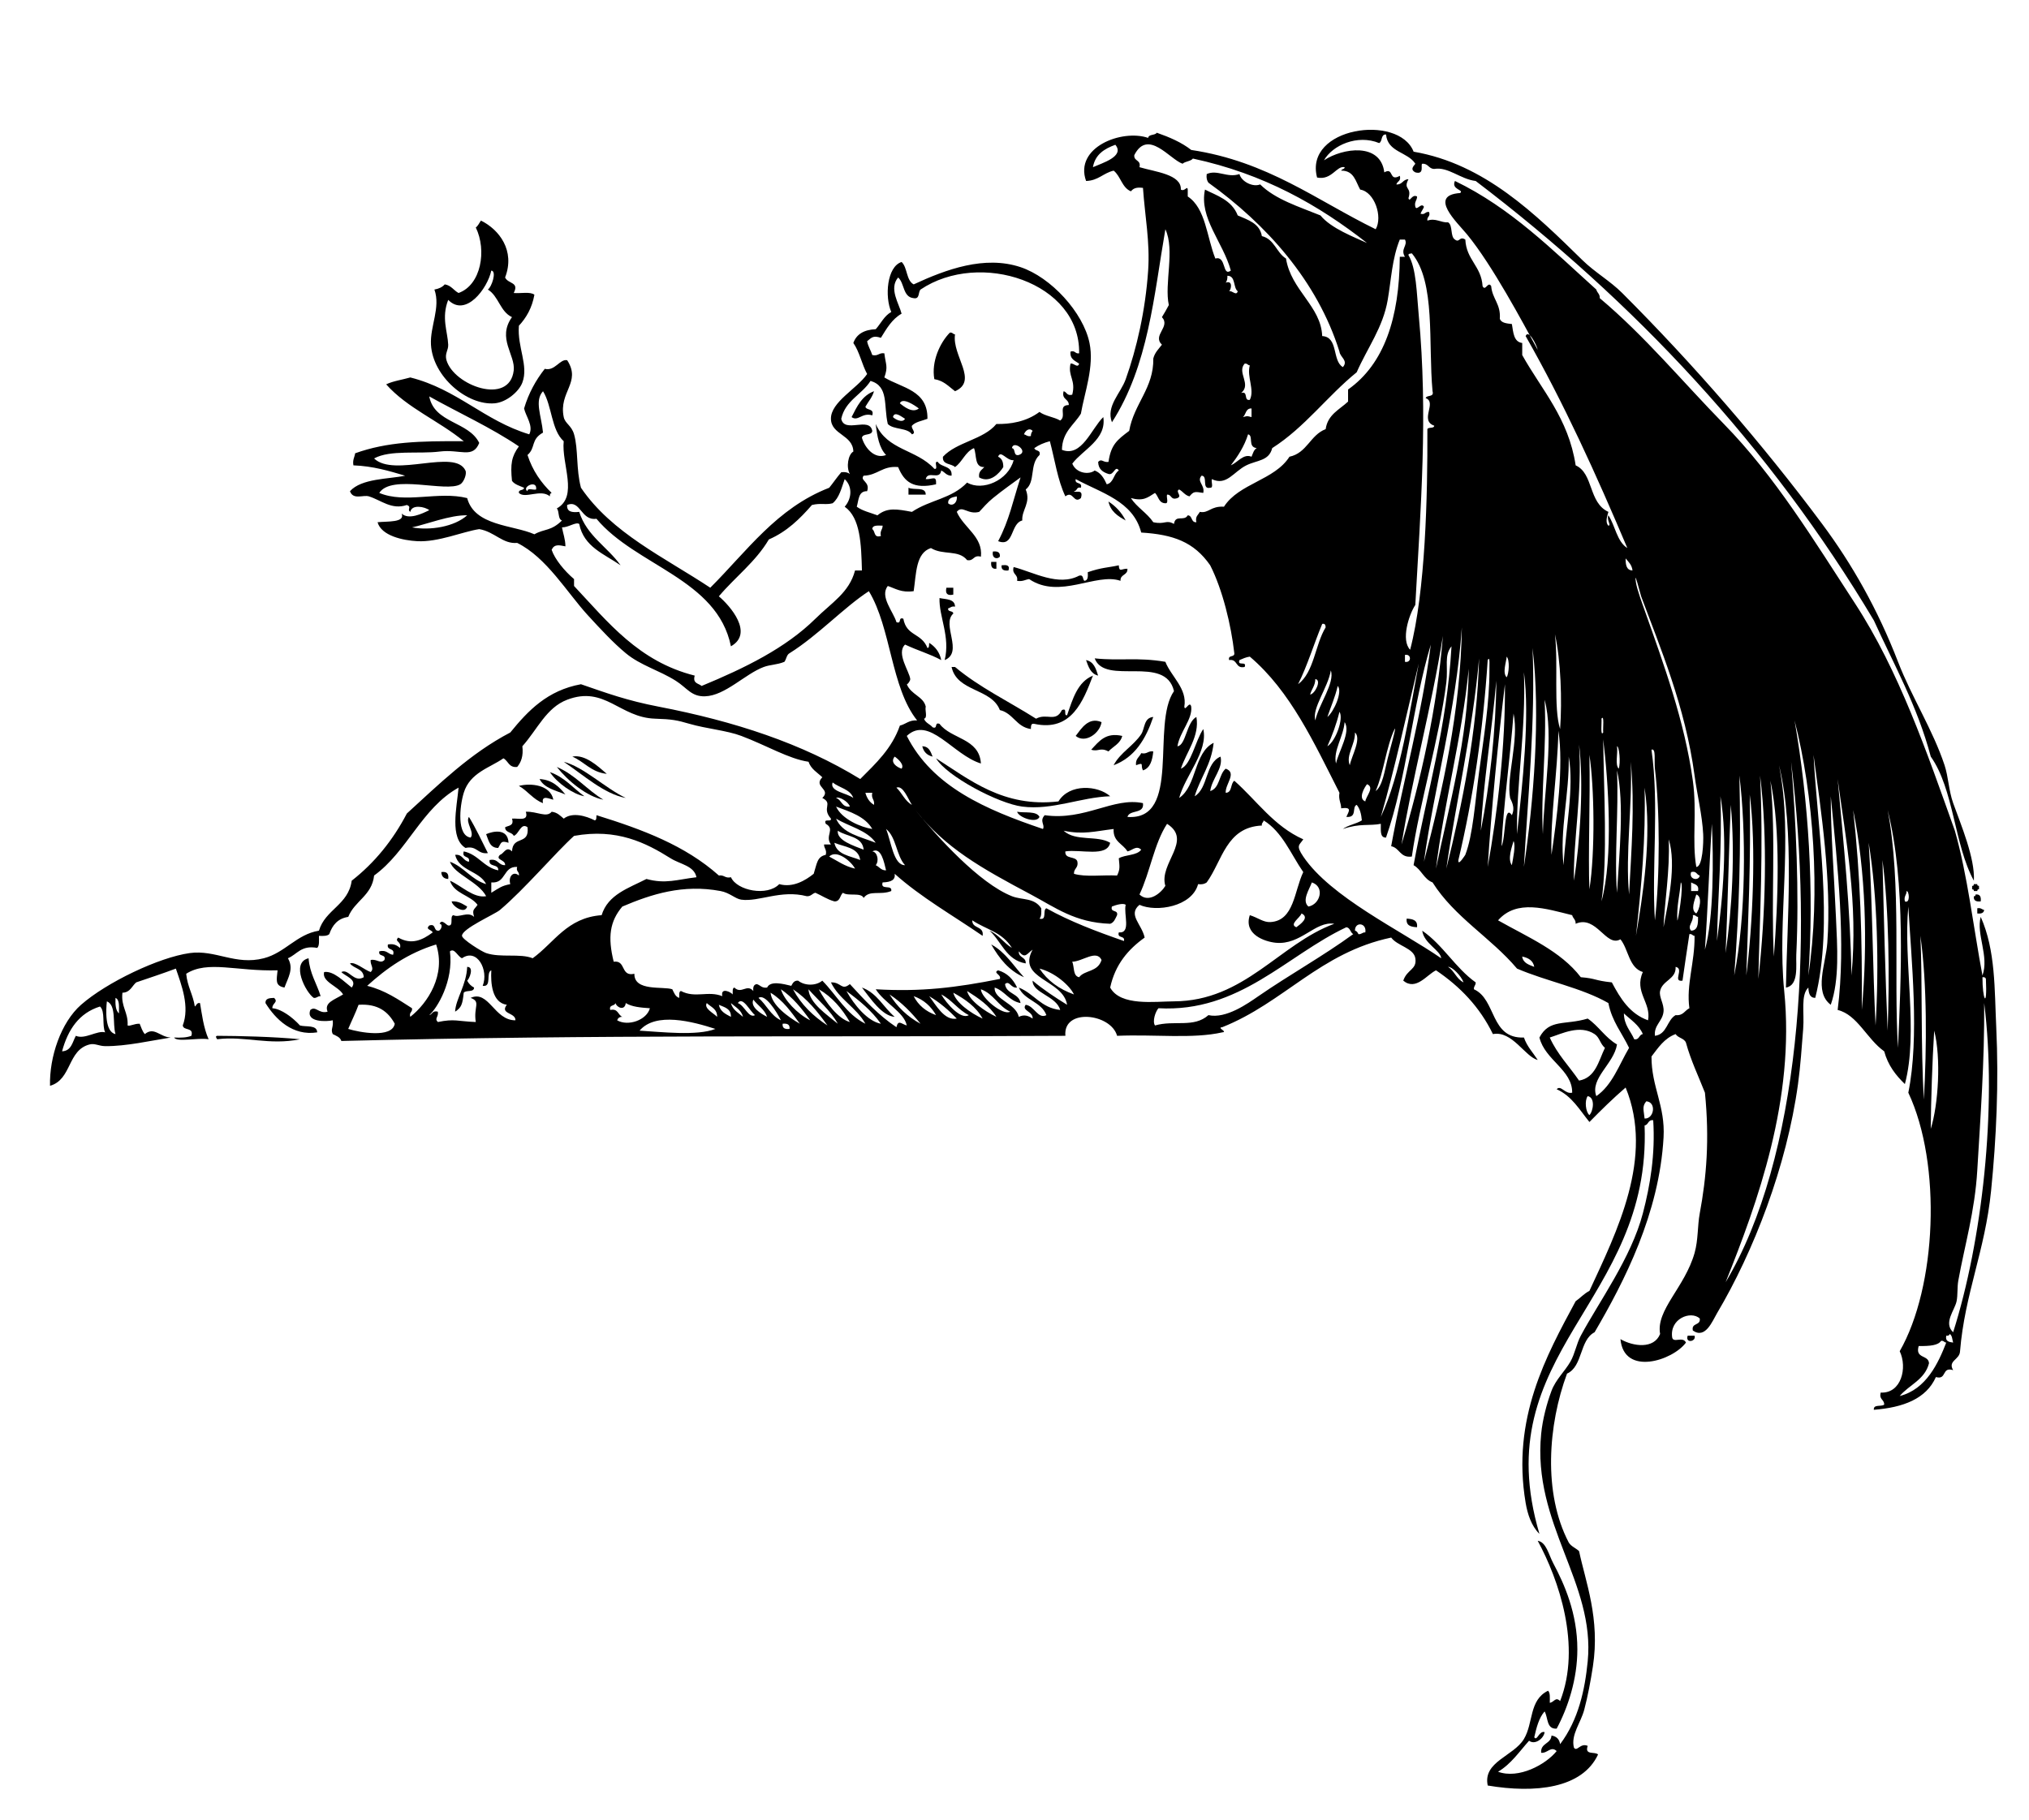 <?xml version="1.0" encoding="utf-8"?>
<!-- Generator: Adobe Illustrator 13.0.0, SVG Export Plug-In . SVG Version: 6.00 Build 14948)  -->
<!DOCTYPE svg PUBLIC "-//W3C//DTD SVG 1.1//EN" "http://www.w3.org/Graphics/SVG/1.1/DTD/svg11.dtd">
<svg version="1.1" id="devil_xA0_Image_1_" xmlns="http://www.w3.org/2000/svg" xmlns:xlink="http://www.w3.org/1999/xlink" x="0px"
	 y="0px" width="282.48px" height="253.439px" viewBox="0 0 282.48 253.439" enable-background="new 0 0 282.48 253.439"
	 xml:space="preserve">
<g>
	<path fill-rule="evenodd" clip-rule="evenodd" d="M132.96,54.48c-0.868-0.652-1.566-1.474-2.88-1.68
		c-0.441-2.434,0.786-5.081,2.16-6.48c0.387-0.067,0.413,0.227,0.72,0.24C132.513,49.544,136.258,53.03,132.96,54.48z"/>
	<path fill-rule="evenodd" clip-rule="evenodd" d="M121.68,54.48c-0.25,0.871-0.796,1.444-1.2,2.16
		c0.162,0.558,1.259,0.181,0.96,1.2c-1.435-0.443-1.98,0.905-2.88,0.24C119.31,56.59,120.037,55.077,121.68,54.48z"/>
	<path fill-rule="evenodd" clip-rule="evenodd" d="M126.48,67.92c0.74,0.38,2.433-0.193,2.4,0.96c-0.8,0-1.6,0-2.4,0
		C126.48,68.56,126.48,68.24,126.48,67.92z"/>
	<path fill-rule="evenodd" clip-rule="evenodd" d="M154.32,69.84c1.025,0.655,1.828,1.532,2.399,2.64
		C155.637,71.884,154.615,71.224,154.32,69.84z"/>
	<path fill-rule="evenodd" clip-rule="evenodd" d="M138.24,76.8c0.627-0.067,1.032,0.088,0.96,0.72
		C138.751,77.991,138.044,77.659,138.24,76.8z"/>
	<path fill-rule="evenodd" clip-rule="evenodd" d="M138,78.24c0.24,0,0.48,0,0.72,0c0,0.32,0,0.64,0,0.96
		C138.088,79.272,137.933,78.868,138,78.24z"/>
	<path fill-rule="evenodd" clip-rule="evenodd" d="M139.44,78.72c0.627-0.067,1.201-0.081,0.96,0.72
		C139.772,79.508,139.368,79.353,139.44,78.72z"/>
	<path fill-rule="evenodd" clip-rule="evenodd" d="M155.76,78.72c0.045,1.044,0.418,0.437,1.2,0.48
		c0.066,0.946-1.026,0.734-0.96,1.68c-3.424-1.178-8.468,2.63-12.72-0.24c-0.563,0.077-0.901,0.379-1.68,0.24
		c0.178-0.978-0.774-0.826-0.48-1.92c2.784,0.725,6.227,2.739,9.12,1.2c0.646-0.166,0.464,0.496,0.72,0.72
		c0.524-0.035,0.516-0.604,0.48-1.2C153.411,79.002,154.243,79.06,155.76,78.72z"/>
	<path fill-rule="evenodd" clip-rule="evenodd" d="M131.76,81.84c0.32,0,0.64,0,0.96,0c0,0.32,0,0.64,0,0.96
		C131.894,82.986,131.574,82.667,131.76,81.84z"/>
	<path fill-rule="evenodd" clip-rule="evenodd" d="M130.8,83.28c0.923,0.197,2.137,0.104,2.16,1.2
		c-0.501-0.102-0.636,0.165-0.96,0.24c-0.073,0.553,0.693,0.267,0.72,0.72c-1.695,1.512,1.474,5.379-1.2,6.48
		C132.323,88.646,130.708,85.871,130.8,83.28z"/>
	<path fill-rule="evenodd" clip-rule="evenodd" d="M151.2,91.92c1.07,0.209,1.38,1.18,1.68,2.16
		C151.847,93.833,151.537,92.863,151.2,91.92z"/>
	<path fill-rule="evenodd" clip-rule="evenodd" d="M132.48,92.88c0.16,0,0.32,0,0.48,0c3.347,2.813,7.509,4.811,11.28,7.2
		c1.516-0.826,2.728,0.565,3.6-1.2c0.854-0.373,0.145,0.815,0.72,0.72c0.785-2.256,1.446-4.634,3.601-5.52
		c-1.338,3.5-2.974,7.855-8.16,6.72c-0.512-0.112-0.457,0.343-0.48,0.72c-2.037-0.283-2.442-2.197-4.319-2.64
		C138.02,95.82,133.236,96.364,132.48,92.88z"/>
	<path fill-rule="evenodd" clip-rule="evenodd" d="M160.56,99.84c-1.033,3.047-2.551,5.609-5.52,6.72
		c0.91-1.752,2.749-2.682,3.84-4.32C159.398,101.462,159.219,99.945,160.56,99.84z"/>
	<path fill-rule="evenodd" clip-rule="evenodd" d="M153.36,100.56c-0.21,1.524-2.262,3.037-3.601,1.92
		C150.54,101.467,151.543,99.78,153.36,100.56z"/>
	<path fill-rule="evenodd" clip-rule="evenodd" d="M156.24,102.48c-0.271,1.09-1.268,1.453-1.92,2.16
		c-1.168-0.616-1.393,0.08-2.4-0.24C153.044,103.179,153.957,101.96,156.24,102.48z"/>
	<path fill-rule="evenodd" clip-rule="evenodd" d="M128.4,103.92c0.945,0.015,1.162,0.758,1.44,1.44
		C129.064,105.176,128.584,104.696,128.4,103.92z"/>
	<path fill-rule="evenodd" clip-rule="evenodd" d="M160.56,104.64c-0.127,1.232-0.411,2.308-1.439,2.64
		c-0.392-0.742,0.254-1.175-0.96-0.72c-0.106-0.906,0.473-1.127,0.72-1.68C159.713,105.072,159.803,104.522,160.56,104.64z"/>
	<path fill-rule="evenodd" clip-rule="evenodd" d="M79.68,105.36c1.797-0.354,3.589,1.369,4.8,2.4
		C82.304,107.536,81.358,106.082,79.68,105.36z"/>
	<path fill-rule="evenodd" clip-rule="evenodd" d="M130.32,105.6c4.62,2.939,9.374,6.892,17.041,6
		c1.52-2.516,5.489-2.248,7.199-0.72c-4.134,0.138-8.033,1.975-12.239,1.44C138.985,111.896,131.769,108.063,130.32,105.6z"/>
	<path fill-rule="evenodd" clip-rule="evenodd" d="M78.48,106.08c2.846,0.755,5.672,3.607,8.64,5.04
		C84.077,110.562,81.124,107.837,78.48,106.08z"/>
	<path fill-rule="evenodd" clip-rule="evenodd" d="M77.52,106.8c2.582,1.098,4.183,3.177,6.48,4.56
		C81.71,110.928,79.078,108.763,77.52,106.8z"/>
	<path fill-rule="evenodd" clip-rule="evenodd" d="M76.56,107.52c2.026,0.694,3.217,2.223,4.8,3.36
		C79.851,110.626,77.575,109.067,76.56,107.52z"/>
	<path fill-rule="evenodd" clip-rule="evenodd" d="M75.12,108.48c1.796,0.124,2.74,1.1,3.6,2.16
		C77.378,110.062,75.756,109.764,75.12,108.48z"/>
	<path fill-rule="evenodd" clip-rule="evenodd" d="M72.24,109.44c1.654-0.429,4.388-0.153,4.8,1.92
		c-0.475-0.078-1.714-0.743-1.44,0.48C74.203,111.317,73.474,110.126,72.24,109.44z"/>
	<path fill-rule="evenodd" clip-rule="evenodd" d="M141.6,113.04c1.088,0.191,2.7-0.14,3.12,0.72
		C144.299,114.722,141.836,113.836,141.6,113.04z"/>
	<path fill-rule="evenodd" clip-rule="evenodd" d="M70.8,117.36c-1.104-0.359-0.992,0.005-1.44,0.72
		c-1.196-0.004-1.332-1.068-1.68-1.92C68.63,115.744,70.699,115.292,70.8,117.36z"/>
	<path fill-rule="evenodd" clip-rule="evenodd" d="M61.44,121.44c0.751-0.111,1.071,0.208,0.96,0.96
		C61.789,122.371,61.469,122.051,61.44,121.44z"/>
	<path fill-rule="evenodd" clip-rule="evenodd" d="M274.8,123.12c0.16,0,0.32,0,0.48,0c-0.044,0.204,0.094,0.226,0.239,0.24
		c0,0.16,0,0.32,0,0.48c-0.203-0.044-0.226,0.094-0.239,0.24c-0.16,0-0.32,0-0.48,0c0.044-0.204-0.094-0.227-0.24-0.24
		c0-0.16,0-0.32,0-0.48C274.764,123.404,274.786,123.267,274.8,123.12z"/>
	<path fill-rule="evenodd" clip-rule="evenodd" d="M275.04,124.56c0.633-0.072,0.787,0.333,0.72,0.96
		c-0.627,0.068-1.032-0.088-0.96-0.72C275.004,124.844,275.026,124.707,275.04,124.56z"/>
	<path fill-rule="evenodd" clip-rule="evenodd" d="M62.88,125.52c1.015-0.055,1.542,0.378,2.16,0.72
		C64.704,127.386,62.97,126.179,62.88,125.52z"/>
	<path fill-rule="evenodd" clip-rule="evenodd" d="M275.28,126.48c0.501-0.102,0.635,0.165,0.96,0.24
		c-0.058,0.422-0.413,0.547-0.96,0.48C275.28,126.96,275.28,126.72,275.28,126.48z"/>
	<path fill-rule="evenodd" clip-rule="evenodd" d="M195.84,127.92c0.832,0.048,1.561,0.2,1.44,1.2
		C196.448,129.072,195.72,128.92,195.84,127.92z"/>
	<path fill-rule="evenodd" clip-rule="evenodd" d="M142.56,136.08c-2.123-0.917-3.447-2.633-4.56-4.56
		C139.98,132.58,141.103,134.497,142.56,136.08z"/>
	<path fill-rule="evenodd" clip-rule="evenodd" d="M42.96,133.44c0.165,2.155,1.137,3.503,1.68,5.279
		c-0.431-0.03-0.506,0.294-0.96,0.24C42.58,138.232,40.409,134.055,42.96,133.44z"/>
	<path fill-rule="evenodd" clip-rule="evenodd" d="M65.04,134.64c1.019-0.009,0.289,1.71,0,1.92c0.217,0.424,0.537,0.743,0.96,0.961
		c-0.005,0.715-1.132,0.308-1.44,0.72c-0.165,1.613-0.321,2.065-1.2,2.64C63.436,139.118,64.951,137.145,65.04,134.64z"/>
	<path fill-rule="evenodd" clip-rule="evenodd" d="M120,137.521c2.118,0.762,2.999,2.761,4.56,4.079
		C122.775,141.462,121.195,139.047,120,137.521z"/>
	<path fill-rule="evenodd" clip-rule="evenodd" d="M38.16,138.96c0.646,0.624-0.293,0.724-0.24,1.44
		c1.264,0.09,2.846,1.307,3.84,2.399c0.88,0.24,2.363-0.123,2.4,0.96c-3.423,0.538-5.796-1.822-7.2-4.08
		C36.925,139.005,37.548,138.987,38.16,138.96z"/>
	<path fill-rule="evenodd" clip-rule="evenodd" d="M41.76,144.72c-4.258,0.888-7.761-0.496-11.52,0c-0.148-0.213-0.29-0.429,0-0.479
		C33.214,144.252,38.113,144.36,41.76,144.72z"/>
	<path fill-rule="evenodd" clip-rule="evenodd" d="M234.96,186c0.32,0,0.64,0,0.96,0C236.2,186.833,234.579,187.116,234.96,186z"/>
	<path fill-rule="evenodd" clip-rule="evenodd" d="M223.92,73.2c0.46-0.027-0.282-0.804,0-1.44c0.965,1.436,1.165,3.636,2.64,4.56
		c-4.324-10.235-8.869-20.25-14.159-29.52c0.386-0.998,1.502,1.139,1.68,1.92c-2.073-3.801-6.321-11.806-9.84-16.08
		c-1.386-1.683-5.45-5.445-0.96-5.76c0.604-0.466-1.289-0.456-0.721-1.68c7.823,3.777,13.575,9.625,19.681,15.12
		c0.103,0.457,0.517,0.603,0.479,1.2c6.298,5.295,11.547,11.663,17.28,17.52c7.102,7.254,12.537,16.203,18.24,24.96
		c6.165,9.468,9.991,20.667,13.92,31.68c1.772,6.227,2.575,13.424,3.84,20.16c0.961-2.662-0.905-5.787-0.24-8.16
		c2.081,4.661,1.912,10.118,2.16,15.36c0.368,7.755,0.016,15.497-0.72,22.8c-0.843,8.37-3.663,14.317-4.32,22.32
		c-0.043,1.213-1.747,1.304-0.96,2.64c-1.643-0.522-0.836,1.404-2.4,0.96c-1.355,3.044-4.562,4.238-8.64,4.561
		c-0.087-0.808,1.04-0.4,1.44-0.721c0.024-0.744-0.756-0.685-0.48-1.68c2.858,0.156,3.744-3.461,2.641-5.76
		c5.122-8.929,5.895-26.02,1.199-36c1.576-7.716,0.414-18.589,0-25.92c-0.726,7.516,1.44,17.551-0.479,24.72
		c-1.263-1.218-2.354-2.605-2.88-4.56c-2.415-1.71-3.731-5.098-6.48-5.761c1.189-9.355-0.017-20.134-0.96-29.76
		c0.007,5.096,0.454,10.951,0.72,16.8c0.191,4.194,0.511,8.711-0.72,12.24c-2.393-1.798-0.694-5.654-0.479-8.64
		c0.617-8.608-0.871-18.344-1.92-26.16c0.512,9.918,2.84,23.597,0.239,33.84c-0.791-0.009-0.917-0.683-0.96-1.439
		c-1.093,1.048-0.539,3.475-0.72,5.76c-0.196,2.481-0.377,5.18-0.72,7.68c-1.578,11.494-6.193,23.344-11.28,31.92
		c-0.628,1.059-1.611,3.639-3.36,2.4c-0.247-1.128,1.121-0.64,0.96-1.681c-1.253-1.129-4.214,0.033-3.84,2.641
		c0.158,0.846,1.491-0.214,1.92,0.72c-1.84,2.506-8.635,4.709-9.12-0.48c1.803,1.034,4.674,1.405,5.521-0.72
		c-0.605-3.347,3.44-6.478,4.8-11.28c0.522-1.847,0.39-3.746,0.72-5.52c0.935-5.021,1.375-10.286,0.721-16.8
		c-0.9-2.3-1.952-4.448-2.641-6.96c-0.243-0.637-1.109-0.65-1.439-1.2c-1.578,0.582-2.422,1.898-3.36,3.12
		c-0.014,4.256,1.934,6.837,1.68,11.28c-0.604,10.598-5.444,20.012-9.6,27.119c-2.118,1.082-1.625,4.775-3.84,5.761
		c-2.64,7.125-3.359,16.643,0.24,23.52c0.329,0.551,0.988,0.771,1.439,1.2c0.888,4.247,2.953,9.403,1.92,16.08
		c-0.316,2.043-0.706,4.124-1.2,6c-0.481,1.831-1.887,3.489-1.439,5.28c0.434,0.647,0.881-0.701,1.92-0.24
		c-0.475,1.354,1.013,0.747,1.44,1.2c-2.201,4.728-8.751,5.433-15.36,4.319c-0.703-3.326,3.587-4.059,5.04-6.479
		c1.34-2.234,0.689-5.425,3.359-6.72c0.331,0.309,0.238,1.042,0.24,1.68c0.6-0.063,0.802-0.9,1.44-0.24
		c2.996-7.666-0.179-16.899-3.12-22.32c1.198,0.183,1.518,1.914,2.16,3.12c1.555,2.924,3.359,6.963,3.359,12
		c0,4.15-1.309,8.103-2.88,11.04c-1.45,0.091-1.175-1.545-1.68-2.399c-0.789,0.891-1.129,2.23-1.44,3.6
		c0.399,0.613,0.645-0.937,1.44-0.72c-0.095,0.875-1.345,1.843-2.16,1.2c-1.362,1.518-2.51,3.25-4.32,4.319
		c2.859,1.055,6.651-0.996,8.16-2.88c-0.818-0.748-1.261,0.335-2.16,0.24c-0.107-1.388,1.364-1.196,1.44-2.4
		c0.694,0.106,1.094,0.506,1.2,1.2c2.569-3.409,3.454-7.607,3.84-11.52c1.085-11-7.722-19.112-6.48-31.681
		c0.2-2.026,0.777-4.225,1.44-6c0.591-1.581,1.87-2.729,2.64-4.08c0.626-1.098,0.834-2.465,1.44-3.6
		c2.502-4.683,7.012-10.824,8.64-17.04c1.029-3.927,1.741-8.232,1.44-12.96c-0.754-0.113-0.634,0.646-1.2,0.72
		c0.95,24.791-22.159,31.447-14.64,56.88c-1.142-1.123-1.665-2.81-1.92-4.319c-1.986-11.767,2.904-20.536,6.96-28.08
		c0.661-0.459,1.175-1.065,1.92-1.44c3.813-8.249,9.033-18.593,5.04-28.319c-1.761,1.519-3.416,3.144-5.04,4.8
		c-1.365-1.676-2.453-3.628-4.561-4.561c0.589-0.649,1.175,0.732,2.16,0.48c0.043-3.178-3.785-4.524-4.56-7.681
		c1.392-2.635,3.542-1.68,6.72-2.64c1.522,1.037,2.45,2.67,4.08,3.601c-0.42,2.703-3.799,4.727-2.88,7.199
		c2.226-1.534,3.167-4.353,4.56-6.72c-0.976-2.064-2.389-3.691-2.88-6.24c-3.71-2.13-8.642-3.038-12.72-4.8
		c-3.621-4.3-8.697-7.144-11.76-12c-1.217-0.463-1.56-1.801-2.641-2.4c1.853-10.068,4.648-19.192,5.28-30.48
		c-1.061,1.297-0.45,2.878-0.72,5.04c-0.962,7.715-3.77,16.936-4.801,24.24c-1.655,0.216-1.675-1.204-2.88-1.44
		c1.73-9.47,4.246-18.154,5.521-28.08c-2.552,8.489-3.377,18.704-6.24,26.88c-0.894,0.013-0.692-1.068-0.72-1.92
		c-1.587,0.318-2.889-0.103-5.28,0.72c0.728-0.553,1.858-0.702,2.64-1.2c-0.078-0.882-0.274-1.646-0.72-2.16
		c-0.712,0.283,0.134,1.804-1.439,1.68c0.346-0.792,0.851-1.408-0.721-1.2c-0.01-0.79-0.405-1.195-0.239-2.16
		c-3.531-6.949-6.812-14.149-12.48-18.96c-0.561,0.079-0.991,0.289-1.44,0.48c-0.353,0.913,1.073,0.047,0.721,0.96
		c-1.328,0.288-0.925-1.156-2.16-0.96c-0.211-0.771,0.791-0.329,0.72-0.96c-0.443-3.906-1.631-8.85-3.359-12.24
		c-2.269-3.269-5.158-4.285-9.601-4.56c-1.128-4.392-5.545-5.496-9.12-7.44c-0.18,0.82,0.976,0.305,0.721,1.2
		c-0.655-0.175-0.483,0.477-0.961,0.48c0.096,0.301,1.394-0.421,0.961,0.96c-1.014,0.865-1.062-1.105-2.16-0.24
		c-1.068-2.212-1.471-5.09-2.16-7.68c-0.823,0.216-1.551,0.529-2.16,0.96c0.098,0.462,0.931,0.189,0.72,0.96
		c-1.437,1.321-0.518,3.721-1.92,4.8c0.764,1.882-0.588,2.834-0.479,4.32c-1.676,0.41-1.122,3.764-3.36,2.88
		c1.567-2.966,2.043-5.585,3.12-8.88c-0.947,0.7-2.48,1.768-3.84,2.88c-0.746,0.61-1.358,1.305-1.92,1.92
		c-1.61,0.44-2.344-0.997-3.12,0c0.977,2.243,3.663,3.442,3.36,6.24c-1.094-0.293-0.942,0.658-1.92,0.48
		c-1.209-1.499-3.336-0.635-5.04-1.68c-2.122,0.679-2.037,3.563-2.4,6c-1.688,0.248-2.526-0.354-3.6-0.72
		c-1.178,1.454,0.788,3.608,1.2,5.04c0.777,0.296,0.184-0.777,0.96-0.48c0.453,2.474,2.512,1.929,3.36,4.08
		c0.281-0.039,0.202-0.438,0.24-0.72c0.833,0.527,1.443,1.277,1.68,2.4c-1.672-0.895-3.064-1.241-5.04-2.16
		c-1.275,1.21,0.627,3.762,0.72,4.8c0.024,0.271-0.437,0.828-0.48,0.72c0.599,1.478,2.316,1.689,2.64,3.12
		c-0.143,0.498,0.297,1.577-0.24,1.68c0.198,0.602,0.841,0.759,1.2,1.2c0.777,0.297,0.184-0.776,0.96-0.48
		c1.612,2.148,5.54,1.98,5.76,5.52c-3.887-1.18-7.225-6.747-10.32-3.84c3.569,7.07,11.012,10.268,18.96,12.96
		c0.318-0.588-0.533-1.087,0.24-1.92c5.615,0.798,9.573-2.562,13.68-1.68c0.217,1.577-1.865,0.855-2.16,1.92
		c7.588,0.544,3.255-12.902,6.48-17.52c-1.201-5.161-9.594-0.696-11.04-4.56c3.618,0.375,5.891-0.19,9.84,0.48
		c0.802,2.048,3.075,3.735,2.64,6.24c0.076,0.795,0.743-0.936,0.96,0c0.203,1.759-1.587,3.507-1.92,5.52
		c1.175-0.109,1.265-3.373,2.64-4.08c0.484,2.667-1.431,4.952-2.159,7.2c1.417-0.505,2.01-3.908,3.119-5.52
		c0.689,3.123-2.5,6.435-3.359,9.6c2.479-1.682,2.024-6.296,4.8-7.68c-0.316,3.043-1.864,4.855-2.64,7.44
		c1.897-1.142,1.46-4.619,3.6-5.52c0.395,1.643-1.191,3.036-1.439,4.8c1.354-0.405,1.194-2.325,2.159-3.12
		c1.63,0.583-0.094,2.146,0,3.36c0.939-0.021,0.628-1.292,1.2-1.68c3.138,2.782,5.505,6.335,9.601,8.16
		c-0.55,0.823-1.07,0.818,0,2.4c3.829,5.665,13.509,10.24,19.199,14.161c-0.089-1.114-2.417-2.061-2.64-3.841
		c2.893,1.988,4.592,5.169,7.44,7.2c0.03,0.431-0.294,0.507-0.24,0.96c3.145,1.416,2.225,6.896,6.96,6.72
		c0.429,1.252,1.262,2.099,1.92,3.12c-1.749-0.414-3.554-4.123-6.24-3.6c-1.829-3.771-4.575-6.624-7.92-8.88
		c-1.257,0.583-2.787,2.908-4.56,1.439c0.539-1.613,1.929-1.51,1.68-3.119c-0.22-1.418-2.528-1.724-3.36-2.881
		c-9.911,2.089-14.931,9.069-23.52,12.48c-0.847,0.07,0.847,0.649,0,0.72c-4.121,0.932-9.387,0.259-14.641,0.48
		c-0.852-3.112-7.55-3.908-7.199,0c-34.502,0.2-64.836-0.199-100.8,0.72c-0.175-0.545-0.722-0.718-1.2-0.96
		c-0.33-0.727,0.114-0.857,0-1.92c-0.792,0.197-3.793,0.319-3.12-1.44c0.75-0.63,1.19,0.587,2.4,0.24
		c-0.51-1.277,0.939-1.643,2.16-2.4c-0.651-1.149-2.997-1.747-2.64-3.119c1.303-0.212,2.777,1.344,3.84,2.16
		c0.86-1.112-0.952-1.601-1.44-2.16c0.994-0.541,1.718,1.541,3.12,0.72c-0.053-1.228-1.385-1.175-1.92-1.92
		c0.692-0.283,1.986,0.887,2.88,1.2c0.556-0.534-0.082-0.937,0-1.681c0.879-0.177,1.333,0.591,1.92,0c0.255-0.895-0.9-0.38-0.72-1.2
		c1.062-0.262,1.194,0.407,1.92,0.48c0.328-1.048-0.93-0.511-0.72-1.439c0.876-0.156,1.278,0.161,1.68,0.479
		c0.266-0.929-0.849-0.854-0.24-1.44c1.845,1.047,3.333,0.372,4.8-0.72c-0.212-0.423-1.065-0.396-0.48-0.96
		c0.948-0.308,0.581,0.699,1.2,0.72c0.387,0.104,0.806-0.895,0.24-0.96c0.293-0.727,0.916,0.17,1.2,0.24
		c0.833,0.112,0.138-1.302,0.72-1.44c0.771,0.426,1.996-0.597,2.88,0.24c-0.312-1.058,0.013-0.983,0.48-1.68
		c-1.025-1.375-3.268-1.532-3.84-3.36c1.586,0.681,3.257,2.465,5.04,2.16c-1.083-2.039-4.467-3.052-5.04-4.8
		c1.981,0.739,2.951,2.489,5.04,3.12c-0.931-1.87-3.776-1.824-4.32-4.08c1.076-0.116,1.072,0.848,1.92,0.96
		c0.209-0.929-1.048-0.392-0.72-1.44c2.043,0.437,2.751,2.208,4.8,2.64c0.087-0.967-1.388-0.372-1.2-1.44
		c1.199-0.239,1.174,0.746,2.16,0.72c0.06-0.809-1.436-0.696-0.72-1.44c0.579-0.171,0.849-1.283,1.68-0.48
		c0.088-2.278,2.452-0.798,2.16-3.36c-0.929-0.694-1.182,0.947-1.92,1.2c-0.236-0.564-1.202-0.398-1.2-1.2
		c0.464-0.256,1.273-0.167,0.96-1.2c0.872-0.088,2.36,0.439,1.92-0.96c1.584-0.063,2.888,0.884,3.6,0
		c0.791,0.089,1.199,0.561,1.68,0.96c1.203-0.946,3.112-0.371,4.32,0.24c0.281-0.039,0.203-0.438,0.24-0.72
		c6.463,2.009,12.327,4.207,17.04,8.4c0.757-0.117,0.848,0.433,1.68,0.24c0.834,1.882,5.072,2.696,6.72,0.96
		c1.889,0.534,3.644-0.51,4.8-1.44c0.46-1.431,0.454-2.378,1.68-2.64c0.173-0.733-0.245-0.875-0.24-1.44c0.32,0,0.64,0,0.96,0
		c-0.902-1.235,0.651-2.114-0.72-2.88c-0.373-0.854,0.815-0.145,0.72-0.72c-1.354-1.536,0.366-2.07-1.2-2.88
		c1.31-1.251-1.331-1.531,0-2.88c-0.692-0.668-1.581-1.139-1.92-2.16c-2.739-0.396-5.811-2.262-9.36-3.6
		c-2.037-0.768-4.842-0.995-7.2-1.68c-1.761-0.512-2.431-0.647-4.8-0.72c-4.942-0.151-6.996-4.637-12.24-2.64
		c-2.917,1.111-4.127,4.111-6.24,6.48c0.158,1.358-0.173,2.228-0.72,2.88c-1.174,0.135-1.235-0.845-1.92-1.2
		c-1.838,1.299-4.659,1.984-5.52,4.8c-0.59,1.929-0.973,5.976,0.96,6.24c0.591-0.739-0.767-2.116-0.24-2.88
		c0.975,1.585,1.782,3.338,2.64,5.04c-1.47,0.19-1.478-1.082-3.12-0.72c-2.222-1.377-1.221-5.564-0.96-8.4
		c-5.144,2.856-7.12,8.879-11.76,12.24c-0.31,2.81-2.715,3.525-3.6,5.76c-1.46,0.219-2.21,1.15-2.64,2.4
		c-0.284,0.276-0.848,0.271-1.44,0.24c-0.002,0.638,0.091,1.37-0.24,1.68c-2.256-0.416-2.78,0.9-4.08,1.44
		c0.864,1.464,0.018,2.707-0.48,4.08c-1.349-0.25-1.094-1.031-0.96-2.4c-5.715,0.167-9.733-1.423-12.72,0.479
		c0.157,1.763,0.948,2.893,1.2,4.561c0.244-0.156,0.248-0.552,0.72-0.48c0.263,1.501,0.477,3.419,1.2,5.04
		c-1.502-0.246-4.438,0.446-4.8-0.24c0.927,0.048,1.769,0.009,2.4-0.239c0.365-1.245-1.097-0.664-1.2-1.44
		c0.996-2.642-0.185-5.645-0.96-7.92c-1.804,0.676-3.671,1.289-5.52,1.92c-0.609,0.511-0.83,1.411-1.92,1.44
		c-0.223,1.982,0.825,2.695,0.72,4.56c0.355,0.139,0.928-0.275,1.68-0.24c0.215,0.505,0.373,1.067,0.72,1.44
		c1.301-1.076,2.093,0.412,3.6,0.479c-2.678,0.418-6.204,1.232-9.12,1.2c-0.888-0.01-1.434-0.422-2.16-0.239
		c-3.116,0.78-2.473,4.901-5.52,5.76c-0.104-4.035,1.532-8.831,4.32-11.28c3.569-3.135,10.848-6.603,15.12-7.2
		c3.604-0.504,6.356,1.742,10.32,0.721c2.969-0.766,4.57-3.339,7.68-3.841c0.878-2.961,4.1-3.58,4.56-6.959
		c3.189-2.491,5.731-5.629,7.68-9.36c4.48-4.079,8.778-8.341,14.4-11.28c2.476-3.044,5.172-5.868,9.84-6.72
		c3.648,1.262,6.432,2.277,10.8,3.12c10.586,2.043,19.998,5.117,28.08,10.08c2.158-2.163,4.405-4.235,5.52-7.44
		c0.838-0.202,1.278-0.802,2.4-0.72c-3.658-4.583-3.605-12.875-6.72-18c-3.509,2.288-7.023,6.116-11.04,8.64
		c-0.421,0.218-0.439,0.841-0.72,1.2c-1.058,0.431-1.954,0.375-2.88,0.72c-2.583,0.963-5.366,3.991-8.16,4.08
		c-1.925,0.062-2.502-1.165-4.08-2.16c-2.36-1.488-4.886-2.123-6.96-3.84c-1.761-1.457-3.545-3.392-5.28-5.28
		c-2.885-3.14-5.742-8.059-9.84-10.08c-2.026,0.184-3.13-1.552-5.28-1.92c-2.335,0.356-5.702,1.839-8.64,1.68
		c-1.955-0.106-4.987-0.736-5.52-2.64c1.365-0.148,3.862,0.077,3.36-1.2c0.975,0.903,2.833,0.02,3.84-0.48
		c-0.614-0.487-2.438-0.846-2.64,0.24c-0.518-0.357,0.262-0.677-0.48-0.96c-2.123,0.725-3.604-0.682-5.28-1.2
		c-0.812-0.251-2.19,0.541-2.64-0.72c1.605-1.799,5.427-1.68,7.68-2.16c-2.224-0.656-4.428-1.332-7.2-1.44
		c-0.139-0.779,0.163-1.116,0.24-1.68c4.477-1.605,8.983-1.719,15.12-1.68c-3.419-2.82-7.866-4.614-10.8-7.92
		c0.969-0.471,2.242-0.638,3.36-0.96c6.525,1.635,10.294,6.026,16.56,7.92c0.61-1.181-0.475-2.499-0.72-3.6
		c0.64-2.16,1.647-3.953,2.88-5.52c1.408,0.368,2.107-1.42,3.12-1.2c2.014,3.105-1.214,4.393-0.48,7.92
		c0.189,0.909,1.084,1.151,1.44,2.4c0.604,2.118,0.264,4.851,0.96,7.44c4.312,6.328,11.602,9.678,18,13.92
		c5.088-5.072,9.242-11.079,16.56-13.92c0.576-0.705,1.084-1.475,1.68-2.16c0.557-0.076,0.921,0.039,1.2,0.24
		c-0.548-0.912-0.253-2.724,0.48-3.12c-0.055-2.351-3.092-2.325-3.12-4.56c-0.03-2.352,3.645-4.197,5.04-6.24
		c-0.735-1.346-1.061-3.1-1.92-4.32c0.437-1.243,1.511-1.849,3.12-1.92c0.715-0.804,1.179-1.861,2.16-2.4
		c-0.924-2.119-0.615-6.313,1.44-6.96c0.827,0.773,0.628,2.572,1.68,3.12c4.522-2.095,9.877-4.068,14.88-2.4
		c4.224,1.408,8.722,6.298,9.6,10.56c0.677,3.284-0.695,6.902-1.199,9.84c-0.965,1.595-2.597,2.524-2.641,5.04
		c2.763,1.095,4.11-2.984,5.76-4.56c0.474,3.115-2.837,4.521-4.319,6.48c0.561,1.377,2.335,1.575,3.12,0.96
		c0.871,0.328,1.306,1.094,1.68,1.92c0.982-0.217,0.938-1.461,1.68-1.92c-0.508-0.797-0.696,0.72-1.439,0.48
		c-0.794-0.246-1.415-0.665-1.44-1.68c0.502-0.523,0.686,0.12,1.44,0c0.345-2.402,1.204-3.062,2.88-4.32
		c0.668-3.801,3.434-5.954,3.359-10.08c0.207-0.833,0.749-1.332,1.2-1.92c-1.379-1.329,1.254-2.485,0-3.84
		c0.345-0.535,0.651-1.109,0.96-1.68c-0.648-2.986,0.871-7.631-0.479-10.56c-1.604,9.241-2.348,18.963-7.44,26.88
		c-0.857-2.244,1.212-4.013,1.92-6c1.509-4.233,2.737-9.5,3.12-15.12c0.273-4.007-0.452-7.59-0.72-11.52
		c-0.553-0.056-1.219-0.115-1.68,0.48c-1.252-0.509-1.418-2.103-2.4-2.88c-1.435,0.325-2.132,1.389-3.84,1.44
		c-1.679-4.682,4.974-7.257,8.64-6c0.09-0.55,0.96-0.32,1.2-0.72c1.779,0.62,3.454,1.346,4.8,2.4
		c10.643,1.597,17.457,7.023,25.68,11.04c1.004-1.726-0.16-5.219-2.159-5.52c-0.633-1.127-0.857-2.663-2.641-2.64
		c0.06-0.26,0.478-0.163,0.48-0.48c-1.129-0.264-1.776,1.856-3.84,1.44c-1.857-6.996,11.35-8.921,13.439-3.6
		c9.894,1.701,16.956,8.686,23.521,15.12c1.699,1.666,3.838,2.878,5.52,4.56c9.955,9.955,19.514,20.979,27.84,32.16
		c4.164,5.592,7.755,11.93,10.561,19.2c1.895,4.912,4.845,9.46,6.479,14.4c0.532,1.609,0.582,3.556,1.2,5.28
		c1.087,3.03,3.056,7.686,2.88,10.8c-2.743-5.016-2.781-12.738-6-17.28c-1.877-7.083-5.129-12.791-7.92-18.96
		c-14.522-24.357-33.361-44.399-55.439-61.2c-2.136-0.253-3.82-2.006-5.761-1.68c-0.801,0-0.819-0.781-1.68-0.72
		c-0.279,0.104,0.38,1.565-0.96,1.2c-0.672-0.359-0.395-0.722,0-1.2c-1.054-1.667-3.862-1.578-4.08-4.08
		c-0.757-0.037-0.467,0.973-0.96,1.2c-3.027-1.246-6.496,0.304-7.68,2.4c2.624-1.729,7.884-2.505,8.399,1.68
		c1.364-0.794,0.589,1.379,2.16,0.48c0.206,0.766-0.378,0.742-0.479,1.2c0.86,0.061,0.879-0.721,1.68-0.72
		c-0.791,1.492,0.52,1.013,0,2.64c0.219,0.652,0.446-0.64,1.2-0.24c0.005,0.565-0.414,0.707-0.24,1.44
		c0.189,0.609,0.839-0.675,1.2,0c-0.125,0.355-0.355,0.605-0.48,0.96c0.679,0.199,0.622-0.338,1.2-0.24
		c0.198,0.678-0.338,0.622-0.24,1.2c1.136-0.407,1.897,0.311,2.88,0.24c0.698,0.422,0.263,1.978,0.96,2.4
		c0.651,0.506,0.598-0.544,1.44,0c0.132,2.828,2.23,3.689,2.4,6.48c0.387,0.808,0.76-0.754,1.199,0
		c0.144,1.777,1.359,2.481,1.2,4.56c0.219,0.582,0.965,0.636,1.681,0.72c0.199,1.16,0.237,2.482,1.439,2.64c0,0.56,0,1.12,0,1.68
		c2.721,4.879,6.432,8.768,7.44,15.36c2.512,1.13,1.756,5.192,4.56,6.48C223.768,71.829,223.444,72.728,223.92,73.2z M175.44,25.68
		c2.135,2.105,5.386,3.093,8.399,4.32c1.467,1.814,4.784,3.054,6.48,3.84c-6.721-5.279-14.363-9.637-24.24-11.76
		c-0.32,0.4-1.067,0.373-1.44,0.72c-1.764-0.596-4.824-4.93-6.72-1.2c-0.092,0.892,0.973,0.627,0.72,1.68
		c2.167,0.653,5.863,0.992,5.761,3.12c0.547,0.33,0.901-0.619,0.96,0c0,0.32,0,0.64,0,0.96c2.512,1.648,2.65,5.669,3.84,8.64
		c1.562-0.435,0.934,2.577,2.16,1.68c-1.105-4.012-4.44-7.307-3.601-11.28c1.601,0.819,3.725,1.442,4.561,3.6
		c1.445,0.634,3.061,1.1,3.359,2.88c1.748,0.413,2.021,2.299,3.36,3.12c0.699,4.427,4.88,6.631,5.04,10.8
		c2.284,0.116,1.354,3.447,2.88,4.32c0.793-0.913-0.398-1.378-0.479-2.16c-3.086-9.878-10.233-17.764-18.24-23.52
		c-0.201-0.278-0.316-0.644-0.24-1.2c1.479-0.674,2.858,0.585,4.56,0C172.834,25.312,174.453,26.096,175.44,25.68z M152.16,23.28
		c1.273-0.571,4.469-1.494,3.12-3.12C153.753,20.713,152.468,21.508,152.16,23.28z M194.88,33.36c-1.076,2.659-1.192,5.56-1.68,8.4
		c-0.663,3.858-2.804,6.635-4.32,10.08c-4.107,3.333-7.217,7.663-11.76,10.56c-0.451,1.811-2.094,1.659-3.601,2.4
		c-1.771,0.873-2.758,2.918-4.8,1.92c-0.131,0.349,0.28,1.24-0.239,1.2c-1.241,0.28-0.252-1.668-1.2-1.68
		c-0.719,0.838,0.499,1.278,0.239,2.4c-1.206-0.187-1.315-0.23-1.92,0.48c-0.643-0.157-0.912-0.688-1.439-0.96
		c-0.591,0.284,0.491,0.906-0.24,1.2c-0.972,0.332-0.759-0.521-1.439-0.48c-0.132,0.349,0.28,1.241-0.24,1.2
		c-0.938-0.023-0.95-0.97-1.44-1.44c-1.071,0.678-1.631,1.175-3.359,0.72c0.855,1.305,2.252,2.068,3.119,3.36
		c1.685,0.366,1.747-0.399,2.881,0.24c0.205-1.37,1.404-0.299,1.92-1.2c0.69,0.029,0.416,1.023,1.199,0.96
		c-0.189-0.83,0.268-1.013,0.48-1.44c1.221,0.247,1.491-0.836,3.36-0.72c2.097-3.263,7.038-3.681,9.119-6.96
		c2.448-0.512,2.89-3.031,5.04-3.84c0.284-2.036,1.924-2.716,3.12-3.84c0-0.56,0-1.12,0-1.68c5.02-3.541,7.153-9.967,7.2-18.48
		c0.24,0,0.48,0,0.72,0c-0.686-1.087,0.438-1.561,0-2.4C195.36,33.36,195.12,33.36,194.88,33.36z M197.52,43.92
		c1.296,13.858,0.273,26.752-0.479,40.32c-0.89,1.357-2.028,4.887-0.72,6.24c2.126-8.129,2.44-21.351,2.399-30.72
		c0.147-0.333,0.924-0.036,0.96-0.48c-2.103-0.726,0.436-3.253-1.199-3.84c0.15-0.489,1.212-0.067,0.96-0.96
		c-0.625-6.735,0.464-15.184-2.881-19.2c-0.186,0.054-0.473,0.007-0.479,0.24C197.187,37.337,197.234,40.862,197.52,43.92z
		 M128.16,40.32c-0.361,0.359-0.072,1.369-0.96,1.2c-1.53-0.15-1.255-2.105-2.16-2.88c-1.324,1.546,0.135,3.65,0.48,5.04
		c-1.328,0.752-2.086,2.073-2.88,3.36c-1.067-0.343-1.27-0.065-1.92,0.48c0.145,0.734,0.509,1.25,0.72,1.92
		c0.833,0.192,0.922-0.357,1.68-0.24c0.198,1.629,0.543,1.83,0,3.36c2.442,1.478,6.073,1.767,6,5.76
		c-0.754,0.287-1.665,0.416-2.16,0.96c-0.144,0.428,0.704,0.997,0,1.2c-0.644-0.957-2.584-0.616-3.36-1.44
		c-0.604-2.598,0.167-5.237-2.4-6c-1.205,1.916-3.521,2.719-4.08,5.28c0.435,2.089,3.93-0.365,4.32,1.68
		c-0.079,0.721-1.318,0.282-1.44,0.96c0.387,1.377,1.755,3.041,3.36,2.4c-0.949-0.971-1.245-2.595-1.44-4.32
		c1.615,3.7,5.646,3.498,8.16,6.24c0.651,0.172-0.172-1.131,0.48-0.96c0.487,0.793,2.053,0.507,1.92,1.92
		c-0.73,0.01-0.933-0.507-1.44-0.72c-0.216,1.426-1.861-0.068-2.16,1.2c0.979,0.06,1.514-0.61,1.44,0.72
		c-3.151,0.718-4.43-0.321-5.28-2.4c-2.203-0.203-2.847,1.153-4.8,1.2c-0.582,0.702,0.948,0.829,0.48,2.16
		c-1.236-0.035-1.158,1.243-1.44,2.16c0.78,0.581,1.892,0.829,2.88,1.2c1.367-1.136,2.757-0.862,4.8-0.48
		c2.557-1.709,5.508-1.799,7.68-4.08c2.141,1.246,5.743-0.295,6.48-3.12c-0.956,0.121-1.793-1.492-2.16-0.48
		c0.502,0.218,0.732,0.708,0.72,1.44c-0.554,0.891-1.862,2.292-3.36,1.44c-0.129-0.849,0.388-1.052,0.72-1.44
		c-1.423,0.063-1.031-1.689-1.44-2.64c-1.231,0.529-1.605,1.916-2.64,2.64c-0.513-0.527-1.801-0.279-1.68-1.44
		c1.924-2.076,5.636-2.365,7.44-4.56c1.899,0.043,4.152-0.297,6-1.68c0.774,0.586,2.026,0.694,2.88,1.2
		c0.953-0.614-0.402-2.12,1.2-2.16c0.02-0.899-1.034-0.725-0.72-1.92c0.458,0.102,0.435,0.686,1.2,0.48
		c0.535-2.053-0.633-2.557-0.24-4.32c0.428-0.144,0.997,0.703,1.2,0c-0.554-0.407-1.316-0.604-1.2-1.68
		c0.679-0.198,0.622,0.338,1.2,0.24C150.418,39.313,136.378,34.787,128.16,40.32z M170.64,39.36c1.029-0.366,0.781,0.921,0.48,1.2
		c0.427-0.144,0.997,0.704,1.2,0c-0.673-0.527-0.247-2.153-1.44-2.16C170.898,38.818,170.826,39.146,170.64,39.36z M172.8,54.72
		c1.034-0.314,0.298,1.143,1.2,0.96c0.71-1.406-0.452-3.227,0-4.8c-0.307-0.013-0.332-0.308-0.72-0.24
		C172.172,51.873,174.267,53.504,172.8,54.72z M75.6,60.24c-1.756,0.989-0.98,2.091-2.16,3.12c0.704,2.176,1.895,3.865,3.36,5.28
		c-0.187,0.053-0.279,0.201-0.24,0.48c-1.283-1.088-3.461,0.395-4.32-0.48c-0.074-0.554,0.693-0.267,0.72-0.72
		c-0.614-0.266-1.312-0.448-1.68-0.96c-0.238-2.344-0.062-3.401,0.96-4.8c-3.863-2.617-8.324-4.637-12.48-6.96
		c0.717,3.763,5.493,3.467,6.96,6.48c-0.901,2.244-2.638,0.837-5.52,1.2c-2.894,0.364-6.895-0.271-9.12,0.96
		c2.803,2.704,11.264-1.413,12.72,1.68c0.225,0.477-0.235,1.634-0.72,1.92c-1.982,1.17-9.546-1.455-11.28,1.2
		c3.639,1.533,8.235-0.288,12.24,0.72c1.041,3.91,6.382,3.723,9.36,5.04c1.419-0.803,2.286-0.401,3.84-1.92
		c-0.604-0.196-0.335-1.265-0.72-1.68c3.045-1.675,0.63-6.187,0.96-9.36c-1.733-1.547-1.621-4.939-2.88-6.96
		C74.379,55.787,75.375,57.892,75.6,60.24z M125.28,56.16c0.531,0.438,1.754,1.434,2.64,0.72
		C127.349,56.446,125.647,55.283,125.28,56.16z M173.04,58.08c0.738-0.168,0.461-0.168,1.2,0c0-0.4,0-0.8,0-1.2
		C173.399,56.839,173.484,57.725,173.04,58.08z M124.32,58.08c0.24,0.263,1.309,0.901,1.68,0.24
		C125.554,58.062,124.513,57.174,124.32,58.08z M142.56,60.48c0.325,0.076,0.459,0.342,0.96,0.24c-0.01-0.331,0.113-0.527,0.24-0.72
		C143.282,59.5,142.735,59.992,142.56,60.48z M171.36,64.8c0.966-0.414,1.758-1.666,2.88-1.2c0.193-0.446,0.311-0.97,0.72-1.2
		c-1.301-0.149-0.397-1.728-1.2-1.92C173.224,62.184,172.33,63.53,171.36,64.8z M140.88,62.4c0.564,0.076,0.143,1.138,0.96,0.96
		C143.31,62.888,141.06,61.223,140.88,62.4z M115.92,70.08c-0.972,0.26-1.638-0.063-2.88,0.24c-1.676,1.924-3.488,3.712-6,4.8
		c-1.839,3.12-4.691,5.229-6.96,7.92c1.572,1.32,4.902,5.148,1.68,6.96c-1.892-9.373-13.24-11.192-18.72-17.76
		c-2.188,0.31-2.203-2.706-4.08-1.92c-0.081,0.961,0.686,1.074,1.68,0.96c1.054,3.346,3.932,4.868,5.76,7.44
		c-2.264-1.576-5.126-2.553-5.76-5.76c-0.489-0.313-1.467,0.487-2.4,0.48c0.158,0.882,0.466,1.614,0.48,2.64
		c-0.899-0.176-1.543-0.339-1.92,0.48c0.431,1.297,1.795,2.963,3.12,4.08c0,0.32,0,0.64,0,0.96c4.725,5.035,9.001,10.519,16.8,12.48
		c-0.319,1.119,0.535,1.065,0.96,1.44c6.051-2.503,11.704-5.279,15.84-9.36c2.278-2.249,4.713-3.647,5.52-6.72c0.32,0,0.64,0,0.96,0
		c-0.103-3.657-0.198-7.322-2.4-8.88c0.966-1.083,1.133-2.787,0-3.84C117.155,67.955,116.847,69.327,115.92,70.08z M73.44,68.4
		c-0.041-0.521,0.851-0.109,1.2-0.24C74.838,66.717,72.538,67.837,73.44,68.4z M132,70.08c0.553,0.525,1.339-0.071,1.2-0.96
		C132.615,69.255,131.965,69.326,132,70.08z M57.36,73.44c2.531,0.467,5.899-0.086,7.68-1.68
		C62.732,71.683,59.252,73.045,57.36,73.44z M121.44,73.68c0.441,0.279,0.167,1.273,1.2,0.96c-0.173-0.733,0.245-0.875,0.24-1.44
		C122.244,73.204,121.467,73.067,121.44,73.68z M227.28,79.44c-0.089-0.791-0.562-1.199-0.96-1.68
		C226.314,78.646,226.428,79.413,227.28,79.44z M237.12,116.16c-0.134-2.668-0.85-5.54-1.2-8.16
		c-1.29-9.647-4.842-17.95-7.439-24.96c-0.073-0.195-1.06-4.098-0.721-1.92c0.152,0.973,0.899,2.989,1.2,3.84
		c2.68,7.572,5.572,15.447,6.72,23.76c0.604,4.378-0.146,8.385,0.48,12C237.039,120.745,237.178,117.302,237.12,116.16z
		 M180.72,95.28c2.245-1.675,2.352-5.488,3.84-7.92c-0.026-0.292-0.071-0.568-0.479-0.48C182.925,89.645,182.03,92.67,180.72,95.28z
		 M198.24,120c2.581-9.898,5.125-21.114,5.279-32.64C202.722,99.042,199.643,109.723,198.24,120z M217.2,101.52
		c0.288-3.979,0.103-9.535-0.72-13.2C216.964,92.446,216.256,98.602,217.2,101.52z M195.12,117.6
		c2.658-8.782,4.984-19.176,5.76-29.04C199.321,98.442,196.583,108.423,195.12,117.6z M212.16,120.72
		c1.357-9.046,2.339-21.189,1.2-30.48C213.798,100.2,212.661,111.721,212.16,120.72z M195.6,92.16c0.925,0.189,0.925-1.149,0-0.96
		C195.6,91.52,195.6,91.84,195.6,92.16z M209.76,94.32c0.318-0.494,0.455-2.409,0-2.88C209.712,92.204,209.135,93.679,209.76,94.32z
		 M201.36,120.96c2.207-8.912,4.31-19.21,4.56-29.28C205.018,101.897,202.645,111.925,201.36,120.96z M203.04,119.76
		c-0.112,1.003,0.966-0.734,0.96-0.72c1.071-2.752,1.36-7.36,1.92-11.52c0.666-4.948,1.444-9.648,1.44-14.16
		c-0.029-0.399,0.131-2.173-0.24-1.44C206.461,101.901,205.087,111.167,203.04,119.76z M192.24,113.76
		c2.772-5.947,4.022-14.697,5.279-21.36C195.797,99.557,194.224,106.863,192.24,113.76z M199.92,120.96
		c1.826-8.814,4.457-18.103,4.561-27.84C203.527,102.808,200.966,112.166,199.92,120.96z M183.12,100.32
		c0.48-2.256,2.753-5.223,2.16-6.96C184.896,95.742,182.618,98.636,183.12,100.32z M211.2,116.16
		c0.751-6.834,1.808-16.43,0.96-22.56C212.476,101.596,211.087,109.167,211.2,116.16z M182.4,96.72
		c0.668-0.081,1.647-2.042,0.72-2.16C183.109,95.509,182.592,95.952,182.4,96.72z M206.16,115.68
		c1.241-6.279,2.116-14.204,2.16-20.88C207.712,101.712,206.482,109.282,206.16,115.68z M207.12,120.72
		c1.393-7.728,2.477-17.043,2.399-25.44C208.538,103.418,207.626,112.906,207.12,120.72z M184.8,99.84
		c0.912-0.727,2.157-3.551,1.44-4.32C185.88,97.08,185.283,98.403,184.8,99.84z M214.8,116.16c0.137-5.799,1.568-13.82,0.24-18.72
		C215.373,103.934,214.473,110.472,214.8,116.16z M184.8,103.92c1.168-0.704,2.298-3.899,1.681-4.8
		C186.059,100.859,185.466,102.425,184.8,103.92z M209.04,117.84c0.599-1.103,0.332-6.025,1.44-4.32
		c0.564-1.169-0.189-2.147-0.24-2.4c-0.564-2.801,1.268-8.077,0.479-11.76C210.253,105.453,209.293,112.332,209.04,117.84z
		 M223.2,102c-0.065-0.514,0.186-2.561-0.24-1.92C223.025,100.594,222.774,102.64,223.2,102z M251.76,135.84
		c1.721-11.453,0.727-25.24-1.92-35.52C251.8,111.608,252.583,123.985,251.76,135.84z M186,106.32c0.355-1.672,2.101-4.421,1.2-5.76
		C187.044,102.566,185.581,104.538,186,106.32z M193.2,105.6c0.282-1.134,1.279-4.59,0.96-4.08c-1.203,2.558-1.494,6.026-2.641,8.64
		C192.488,109.432,192.756,107.381,193.2,105.6z M216,119.04c0.746-5.027,1.718-12.345,0.96-17.28
		C216.85,107.57,215.821,113.741,216,119.04z M187.92,106.56c0.232-1.252,1.672-3.708,0.72-4.56
		C188.7,103.664,187.332,105.167,187.92,106.56z M222.96,125.52c1.687-6.104,0.944-16.797,0.24-22.56
		C223.283,110.313,223.833,119.405,222.96,125.52z M219.12,122.64c0.87-5.375,1.384-13.651,0.72-18.96
		C220.297,110.538,219.015,116.934,219.12,122.64z M225.36,107.04c0.282-0.78,0.084-3.102-0.24-3.12
		C225.274,104.886,224.808,106.472,225.36,107.04z M230.4,128.16c0.708-6.202,0.703-15.216,0-21.12
		c-0.125-1.05,0.188-2.914-0.48-2.64C231.024,112.035,229.921,120.92,230.4,128.16z M221.28,123.84c0.821-5.223,0.68-14.268,0-18.72
		C221.413,111.347,221.084,119.078,221.28,123.84z M217.68,120.48c0.304-5.178,1.484-10.75,0.721-15.12
		C218.5,110.581,217.118,115.597,217.68,120.48z M125.52,107.04c0.406-0.526-0.444-1.333-0.96-1.68
		C123.869,106.171,124.86,106.837,125.52,107.04z M226.8,124.56c0.321-6.183,0.818-12.096,0.24-18.48
		C227.277,112.398,226.264,118.744,226.8,124.56z M248.4,138c1.518,15.09-3.705,29.423-8.16,40.56
		c10.355-17.365,12.253-46.986,9.12-72.479c0.696,8.664,1.137,18.116,0.72,26.88c-0.066,1.403,0.387,4.271-1.44,4.561
		c0.15-9.135,1.255-21.878-0.96-30.96C249.725,116.985,247.39,127.958,248.4,138z M225.12,124.32c0.304-5.25,1.051-12.481,0-17.04
		C225.371,113.052,224.728,119.208,225.12,124.32z M241.44,135.84c1.639-8.188,1.677-20.128,0.72-27.84
		C242.404,118.215,242.133,126.927,241.44,135.84z M244.8,136.32c1.003-9.012,1.329-19.543,0.24-28.32
		C245.528,118.15,244.998,127.663,244.8,136.32z M257.76,135.84c0.971-10.101-0.813-19.131-1.92-27.36
		C256.65,117.24,257.646,126.974,257.76,135.84z M246.96,133.2c0.58-7.653,0.987-17.489-0.479-24.48
		C247.292,116.664,246.542,125.284,246.96,133.2z M118.8,111.12c-0.442-1.237-1.947-1.413-2.88-2.16
		C115.441,110.229,117.918,110.431,118.8,111.12z M190.08,111.6c0.096-0.739,1.339-1.946,0.24-2.4
		C189.95,109.665,189.041,111.206,190.08,111.6z M126.96,112.08c-0.549-0.816-1.222-2.771-2.16-2.4
		C125.58,110.42,125.976,111.544,126.96,112.08z M227.76,130.32c0.946-5.479,2.247-13.751,1.2-20.64
		C229.134,116.777,228.528,123.278,227.76,130.32z M121.68,112.08c0.117-0.757-0.433-0.848-0.24-1.68c-0.32,0-0.64,0-0.96,0
		C120.688,111.152,121.075,111.726,121.68,112.08z M243.12,135.84c0.882-6.868,1.419-17.97,0.479-25.2
		C243.787,119.757,243.367,128.171,243.12,135.84z M118.32,112.32c-0.194-0.696-1.558-1.468-1.92-1.2
		C117.197,111.363,117.152,112.448,118.32,112.32z M239.04,131.04c0.805-5.858,1.547-13.99,0.479-20.16
		C239.784,117.864,239.146,125.225,239.04,131.04z M240.24,132.72c0.899-6.061,1.335-13.864,0.72-20.64
		C240.682,118.762,240.514,126.833,240.24,132.72z M121.44,115.44c-0.991-1.729-3.054-2.386-5.04-3.12
		C117.211,114.091,119.884,115.206,121.44,115.44z M140.88,124.8c1.434,0.565,3.098,0.171,4.08,1.68
		c0.031,0.592,0.036,1.156-0.24,1.44c1.105,0.306,0.383-1.217,0.96-1.44c3.282,1.838,7,3.24,10.801,4.56
		c0.18-0.82-0.976-0.305-0.721-1.2c1.767,0.167,0.644-2.557,0.96-3.84c-0.321-0.293-1.389,0.021-1.92,0.24
		c-0.255,0.895,0.9,0.38,0.72,1.2c-0.242,0.478-0.414,1.025-0.96,1.2c-4.91-0.166-7.625-2.263-11.04-4.08
		c-6.944-3.695-11.887-6.45-16.08-11.76C130.466,116.505,136.331,123.006,140.88,124.8z M259.2,140.64
		c0.858-9.402,0.53-19.323-1.2-27.84C259.013,121.997,259.272,130.569,259.2,140.64z M264.24,145.92
		c0.417-9.483,1.107-23.025-1.44-33.12C264.753,122.94,263.618,136.01,264.24,145.92z M121.92,117.36
		c-1.204-1.756-3.677-2.243-5.52-3.36C117.278,116.082,119.807,116.513,121.92,117.36z M175.68,114.96
		c-4.977,0.223-5.498,4.902-7.68,7.92c-0.278,0.202-0.644,0.317-1.2,0.24c-0.847,3.148-5.811,3.942-8.16,2.88
		c-1.663,1.376,0.312,2.667,0.721,4.56c-2.286,1.635-4.104,3.736-4.801,6.961c1.431,2.629,6.246,1.931,8.881,1.92
		c9.828-0.043,14.689-8.002,22.319-10.801c-2.664-0.422-4.645,2.993-8.16,2.641c-1.494-0.15-4.494-1.148-3.6-3.84
		c1.125,0.337,1.886,1.021,2.88,0.96c3.296-0.201,3.294-4.309,4.561-6.96c-1.732-2.508-2.896-5.584-5.521-7.2
		C175.907,114.547,175.612,114.572,175.68,114.96z M237.36,132.24c1.238-4.286,1.204-12.914,0.96-17.52
		C237.968,120.528,237.768,126.487,237.36,132.24z M158.64,124.56c1.297,1.246,3.028-0.23,3.601-1.2
		c-0.947-3.119,3.88-6.33,0.24-8.64C160.676,117.476,160.114,121.474,158.64,124.56z M126,120.48
		c-1.227-1.333-1.206-3.915-2.64-5.04C124.068,117.134,124.381,120.496,126,120.48z M148.08,115.68
		c1.658,1.543,4.713,0.601,6.479,1.68c-0.435,2.045-4.084,0.876-6.239,1.2c-0.116,1.156,1.489,0.59,1.68,1.44
		c0.158,0.878-0.52,0.921-0.48,1.68c1.594,0.487,4.027,0.132,6,0.24c0.455-0.909,0.337-1.299,0.24-2.4
		c0.911-0.529,2.518-0.362,3.12-1.2c-0.689-0.661-1.274,0.136-1.92,0.24c-0.612-1.067-2.024-1.335-1.92-3.12
		C152.343,115.769,150.812,116.25,148.08,115.68z M120.24,118.32c-0.183-1.897-2.363-1.797-3.6-2.64
		C116.467,117.021,118.832,117.772,120.24,118.32z M93.36,119.52c-3.427-2.152-7.475-4.207-13.44-3.12
		c-2.584,2.333-6.896,7.432-10.32,10.32c-0.704,0.594-5.334,2.625-5.28,3.6c0.027,0.491,2.725,2.187,3.36,2.399
		c2.037,0.686,4.741,0.013,6.48,0.721c3.02-2.181,4.759-5.642,9.6-6c0.878-2.882,3.757-3.763,6.24-5.04
		c2.675,0.734,4.279,0.074,6.96-0.24C96.65,120.556,94.701,120.362,93.36,119.52z M231.6,129.12c0.63-3.38,1.829-8.718,0.721-12.24
		C232.515,121.235,231.71,125.869,231.6,129.12z M210.48,120.48c0.159-0.888,0.57-2.778,0.239-3.36
		C210.494,117.942,209.854,119.603,210.48,120.48z M119.76,119.76c-0.235-1.765-2.195-1.804-3.6-2.4
		C116.487,119.033,118.338,119.182,119.76,119.76z M261.12,142.8c0.506-8.35,0.257-18.014-0.96-25.44
		C260.67,124.997,260.733,135.322,261.12,142.8z M121.92,120.48c0.507,0.213,0.709,0.73,1.44,0.72c-0.275-1.09-0.673-3.32-1.92-2.64
		C122.168,118.635,122.414,119.916,121.92,120.48z M115.44,119.28c1.157,0.604,2.161,1.36,3.6,1.68
		C118.507,119.944,116.479,118.231,115.44,119.28z M262.8,143.521c0.284-7.632,0.189-16.676-0.72-23.761
		C262.27,127.73,262.469,135.691,262.8,143.521z M68.4,122.88c0,0.48,0,0.96,0,1.44c1.107-0.671,1.416-0.97,2.64-1.2
		c-0.302-1.106,0.46-1.869,1.2-1.2c0.098-0.578-0.438-0.521-0.24-1.2C69.985,120.625,70.502,123.062,68.4,122.88z M236.64,121.92
		c-0.457-0.102-0.434-0.686-1.199-0.48C235.074,122.479,236.536,122.735,236.64,121.92z M140.88,132
		c-1.39-2.242-3.507-2.507-5.52-3.84c-0.03,1.229,1.672,0.729,1.44,2.16c-4.123-2.837-8.57-5.35-12.24-8.64
		c0.115,0.831-0.456,1.157-1.68,1.2c-0.354,1.154,1.379,0.221,1.2,1.2c-1.515,0.619-3.022-0.193-3.84,0.96
		c-0.377-0.823-2.213-0.187-2.88-0.72c-0.444,0.356-0.359,1.241-1.2,1.2c-1.004-0.276-1.748-0.813-2.64-1.2
		c-0.457,0.103-0.603,0.517-1.2,0.48c-3.623-0.941-6.655,0.82-9.12,0.48c-0.837-0.115-1.593-0.957-2.88-1.2
		c-5.23-0.985-9.634,0.437-13.68,2.16c-1.744,2.061-2.054,4.246-1.2,7.68c1.757-0.237,0.916,2.124,2.88,1.68
		c-0.056,2.502,4.031,1.715,5.28,2.16c0.242,0.479,0.415,1.025,0.96,1.2c0.041-0.359-0.086-0.886,0.24-0.96
		c1.999,1.052,3.771-0.082,5.76,0.72c-0.265-1.298,1.222-0.564,1.44-0.24c0.041-0.358-0.086-0.885,0.24-0.959
		c0.991,0.976,1.729-0.576,2.64,0.479c-0.067-0.547,0.058-0.902,0.48-0.96c0.502,0.138,0.685,0.595,1.44,0.48
		c0.443-0.991,2.255-0.506,3.36-0.24c0.208-0.352,0.359-0.761,0.96-0.721c0.859,0.713,2.462,0.764,3.36,0
		c1.993,2.007,3.332,4.669,6,6c-1.255-2.264-3.65-3.39-4.8-5.76c1.462-0.05,1.452,1.204,2.64,0.24c1.994,2.166,3.977,4.343,6.48,6
		c0.252-1.099,0.69-0.447,1.44-0.24c-0.348-1.835-3.184-3.199-4.32-5.04c6.349,0.374,11.206-0.229,17.28-1.439
		c0.259-0.613-1.033-0.841-0.24-1.2c1.3,0.38,2.1,1.261,2.64,2.4c-0.876,0.126-1.078-1.055-1.68-0.48
		c0.177,1.424,1.954,1.246,2.16,2.64c-1.618-0.302-2.167-1.672-3.6-2.159c-0.138,1.693,2.935,2.159,3.36,4.079
		c0.754-0.371,1.339-0.153,1.92,0.24c0.086-1.011-1.6-1.104-0.96-1.92c1.196,0.15,1.706,2.043,2.88,1.44
		c-0.692-1.868-3.064-2.056-3.84-3.84c2.122,0.838,3.081,2.838,5.76,3.119c-0.529-1.952-3.884-2.354-3.84-4.08
		c1.479,1.24,3.118,2.322,4.8,3.36c-0.555-3.553-7.037-3.549-4.8-7.68c-0.841,0.603-1.036,1.329-1.92,0.239
		c-0.066,0.946,1.026,0.734,0.96,1.681c-2.736-0.464-3.352-3.048-5.04-4.561C139.045,130.155,139.729,131.311,140.88,132z
		 M233.52,128.16c0.073,0.322,0.95-5.06,0.48-5.28C233.858,124.658,233.41,126.13,233.52,128.16z M182.16,126.24
		c1.647-0.301,2.315-2.756,0.479-3.36C182.292,123.844,181.199,125.414,182.16,126.24z M235.44,124.08c0.319,0,0.64,0,0.96,0
		c0.195-0.916-0.512-0.929-0.96-1.2C235.44,123.28,235.44,123.68,235.44,124.08z M265.2,125.52c0.766,0.338,0.606-1.436,0.24-1.44
		C265.445,124.646,265.026,124.787,265.2,125.52z M236.16,127.2c0.402-0.433,0.942-2.342,0-2.64
		C235.944,125.343,235.309,126.727,236.16,127.2z M218.88,127.44c-3.663-0.896-7.714-2.253-10.32,0.72
		c4.138,2.343,8.708,4.253,11.521,7.92c2.169,0.173,1.857,0.462,4.32,0.72c1.191,2.249,2.502,4.378,5.04,5.28
		c0.478-2.456-1.979-3.947-0.721-6.72c-1.956-0.604-1.979-3.142-3.12-4.561c-2.004,1.174-3.336-3.434-6.239-2.16
		C219.397,128.043,218.982,127.897,218.88,127.44z M180.48,129.12c0.475-0.359,1.931-1.354,0.72-1.92
		C180.993,127.827,179.43,128.714,180.48,129.12z M235.44,129.6c0.927-0.032,0.982-0.937,0.96-1.919
		c-0.308-0.013-0.333-0.308-0.721-0.24C235.816,128.381,234.848,128.937,235.44,129.6z M188.64,129.6
		c0.27,0.051,0.374,0.267,0.48,0.48c0.454,0.054,0.529-0.271,0.96-0.24C190.312,128.474,188.61,128.318,188.64,129.6z
		 M187.44,129.12c-8.324,3.911-14.873,11.905-26.16,11.28c-0.434,0.491-0.867,1.838-0.48,2.399c2.71-0.779,5.395,0.374,7.44-1.439
		c2.442,0.55,5.479-1.618,6.96-2.641c4.292-2.965,9.034-5.599,13.2-8.64C187.978,129.862,188.004,129.196,187.44,129.12z
		 M234.24,136.56c-1.45,0.218,0.299-1.692-0.96-1.92c0.104,1.733-1.844,1.866-2.16,3.36c-0.182,0.858,0.591,1.811,0.479,2.88
		c-0.141,1.357-1.354,1.859-1.199,3.36c1.707-0.213,1.657-2.183,2.88-2.88c1.066,0.106,1.27-0.65,1.92-0.96
		c-0.464-3.33,0.767-6.36,0.72-10.08c-0.307-0.014-0.332-0.308-0.72-0.24C234.876,132.198,234.526,134.529,234.24,136.56z
		 M267.84,153.12c0.414-7.309,0.462-16.072-0.479-22.8C267.654,136.596,267.396,145.649,267.84,153.12z M51.12,137.28
		c2.501,0.618,4.332,1.908,6.24,3.12c0.098,0.578-0.438,0.521-0.24,1.199c2.451-1.923,4.991-5.86,3.6-10.079
		C56.802,132.722,53.803,134.843,51.12,137.28z M59.76,141.36c0.458-0.103,0.435-0.687,1.2-0.48c0.12,0.755-0.523,0.938,0,1.44
		c2.338-0.482,2.728-0.098,5.28,0c-0.345-2.149,0.765-2.818-0.72-3.36c2.527-1.153,3.288,3.147,6.24,3.12
		c0.044-1.104-2.219-0.844-1.2-2.16c-2.077-0.296-2.258-3.038-2.16-4.8c-0.799,0.321,0.125,2.364-1.2,2.16
		c0.868-2.18-0.776-5.306-2.88-3.84c-0.617-0.246-1.036-1.484-1.68-0.961C63.172,136.623,60.846,140.431,59.76,141.36z
		 M149.28,133.92c0.307,0.733,0.076,2.004,0.96,2.16c0.769-1.025,2.59-0.682,3.12-2.4
		C152.656,132.174,150.675,133.914,149.28,133.92z M213.6,134.64c-0.155-0.885-0.82-1.259-1.68-1.439
		C212.048,134.111,212.855,134.345,213.6,134.64z M203.76,136.8c-0.344-0.941-1.617-2.215-2.16-2.16
		C202.484,135.195,202.778,136.342,203.76,136.8z M149.52,138.479c-0.607-1.26-2.669-3.068-4.8-3.6
		C145.835,136.564,147.455,137.744,149.52,138.479z M276.48,136.32c-0.054-0.188-0.201-0.279-0.48-0.24
		C275.991,139.108,276.688,140.72,276.48,136.32z M112.8,142.08c-1.169-1.631-2.418-3.182-4.08-4.32
		C109.137,139.211,111.014,141.205,112.8,142.08z M115.2,142.8c-1.367-1.913-2.828-3.732-4.8-5.04
		C111.542,139.898,113.218,141.502,115.2,142.8z M116.64,142.56c-1.057-1.902-2.694-3.226-4.08-4.8
		C112.667,139.679,115.104,141.276,116.64,142.56z M118.32,142.32c-1.1-1.86-2.444-3.476-4.32-4.561
		C114.968,139.611,116.717,141.897,118.32,142.32z M140.64,140.88c-1.651-0.749-2.308-2.492-4.08-3.12
		C136.589,138.941,139.632,141.464,140.64,140.88z M122.64,142.56c-1.29-1.83-3.005-3.234-4.8-4.56
		C118.896,139.922,120.793,142.224,122.64,142.56z M138.72,141.6c-0.982-1.577-2.515-2.605-4.08-3.6
		C134.95,139.323,137.073,140.822,138.72,141.6z M111.36,142.56c-1.194-1.605-2.329-3.271-4.08-4.319
		C107.433,139.956,109.669,141.59,111.36,142.56z M136.8,141.84c-0.91-1.65-2.427-2.693-4.08-3.6
		C133.025,139.567,135.123,141.093,136.8,141.84z M105.6,138.96c1.122,0.958,1.695,2.466,3.12,3.12
		C108.106,140.849,106.515,138.321,105.6,138.96z M128.16,142.56c-1.252-1.547-2.627-2.973-4.32-4.08
		C124.917,140.204,126.338,141.582,128.16,142.56z M134.88,141.36c-1.5-0.74-2.35-2.131-3.84-2.881
		C131.772,139.743,133.767,142.051,134.88,141.36z M130.32,141.36c-0.707-1.214-1.696-2.144-3.12-2.641
		C127.854,139.986,128.9,140.859,130.32,141.36z M133.2,141.84c-1.139-1.181-2.382-2.259-3.84-3.12
		C130.3,139.942,131.494,142.183,133.2,141.84z M16.56,141.12c-0.009-0.871,0.135-1.895-0.48-2.16
		C16.042,139.877,16.092,140.708,16.56,141.12z M102.72,139.68c0.911,0.296,1.501,2.17,2.4,1.681
		C104.425,140.856,103.404,138.657,102.72,139.68z M106.8,141.6c-0.37-1.069-1.301-1.578-1.92-2.399
		C104.424,140.228,105.905,141.148,106.8,141.6z M16.08,144c-0.442-1.478,0.156-3.996-1.2-4.56
		C14.746,140.59,14.576,143.703,16.08,144z M84.96,140.64c1.119-0.238,1.059,0.702,1.68,0.96c-0.413-0.013-0.615,0.185-0.72,0.48
		c1.53,0.88,4.116-0.027,4.56-1.68c-1.275-0.085-2.526-0.194-3.36-0.721c-0.128,1.078-1.192,0.692-1.44,0
		C85.583,140.143,84.75,139.869,84.96,140.64z M99.84,141.6c0.014-1.133-0.876-1.363-1.44-1.92
		C97.957,140.421,99.32,141.061,99.84,141.6z M103.44,141.6c-0.233-0.967-1.048-1.351-1.68-1.92
		C101.993,140.646,102.809,141.031,103.44,141.6z M275.28,162.96c-0.338,5.748-1.763,10.48-2.641,15.36
		c-0.171,0.952-0.06,2.011-0.239,2.88c-0.267,1.281-1.867,3.015-0.48,4.319c3.991-12.562,6.158-31.164,4.32-45.84
		C276.303,147.781,275.704,155.735,275.28,162.96z M49.92,139.92c-0.431,1.17-0.968,2.232-1.44,3.36
		c1.454,0.462,6.124,1.354,6.48-0.721C54.051,140.909,52.659,139.741,49.92,139.92z M101.76,141.6
		c0.042-1.162-0.906-1.333-1.68-1.68C100.259,140.861,101.029,141.211,101.76,141.6z M8.64,146.4c1.301-0.06,1.441-1.279,1.92-2.16
		c1.254,0.555,2.981-0.799,4.08-0.48c-0.466-0.974,0.048-2.928-0.72-3.6C10.995,141.074,9.459,143.379,8.64,146.4z M227.52,144.72
		c0.754,0.113,0.635-0.646,1.2-0.72c-0.545-1.294-1.694-1.985-2.64-2.88C226.107,142.772,227.015,143.546,227.52,144.72z
		 M89.04,143.521c2.96,0.174,8.018,0.763,10.56-0.24C96.448,142.257,91.288,140.873,89.04,143.521z M109.92,143.28
		c0.072-0.633-0.332-0.788-0.96-0.721C108.888,143.192,109.292,143.348,109.92,143.28z M222,144c-2.038-1.35-4.538-0.061-6.24,0.479
		c1.038,2.322,2.72,4.001,4.08,6c2.306-0.414,2.71-2.729,3.601-4.56C222.754,145.334,222.717,144.475,222,144z M268.8,157.2
		c1.062-3.358,1.462-9.87,0.48-13.68C269.006,148.044,268.839,153.136,268.8,157.2z M221.28,155.28
		c0.541-0.561,0.838-2.445-0.24-2.641C220.578,153.277,220.763,154.871,221.28,155.28z M228.96,155.76
		c1.337,0.074,1.677-2.295,0.24-2.399C228.561,154.084,228.869,154.665,228.96,155.76z M270.96,186
		c-0.165,0.805,0.402,0.877,0.96,0.96c-0.133-0.428-0.123-0.997-0.479-1.2C271.387,185.947,271.239,186.039,270.96,186z
		 M267.12,187.44c-0.528,1.808,1.374,1.186,1.439,2.399c-0.582,2.298-2.76,3-4.079,4.561c3.711-0.935,5.383-4.622,6.479-7.44
		c-0.307-0.013-0.332-0.308-0.72-0.24C269.828,187.344,268.724,187.457,267.12,187.44z"/>
	<path fill-rule="evenodd" clip-rule="evenodd" d="M66.96,30.72c2.524,1.238,4.805,4.172,3.36,7.92c0.427,0.926,2.01,0.602,1.2,2.16
		c0.952,0.089,2.3-0.22,2.88,0.24c-0.327,1.833-1.121,3.199-2.16,4.32c-0.242,2.993,1.382,5.535,0.48,7.92
		c-0.477,1.262-2.224,2.737-3.84,2.88C65.042,56.499,60.256,52.448,60,48c-0.147-2.56,1.372-5.169,0.48-7.68
		c0.613-0.106,1.104-0.336,1.44-0.72c0.897,0.142,1.241,0.839,1.92,1.2c3.156-1.125,3.946-5.956,2.4-9.12
		C66.564,31.444,66.72,31.04,66.96,30.72z M62.4,41.76c-0.979,2.507-0.073,4.426,0,6.24c0.032,0.791-0.51,1.228-0.24,2.16
		c1.022,3.524,8.764,6.367,9.36,1.44c0.263-2.174-2.355-4.494-0.24-7.44c-1.65-0.75-1.863-2.938-3.36-3.84
		c0.514-0.303,1.285-2.581,0.48-2.64C67.868,40.183,64.838,44.236,62.4,41.76z"/>
</g>
</svg>
